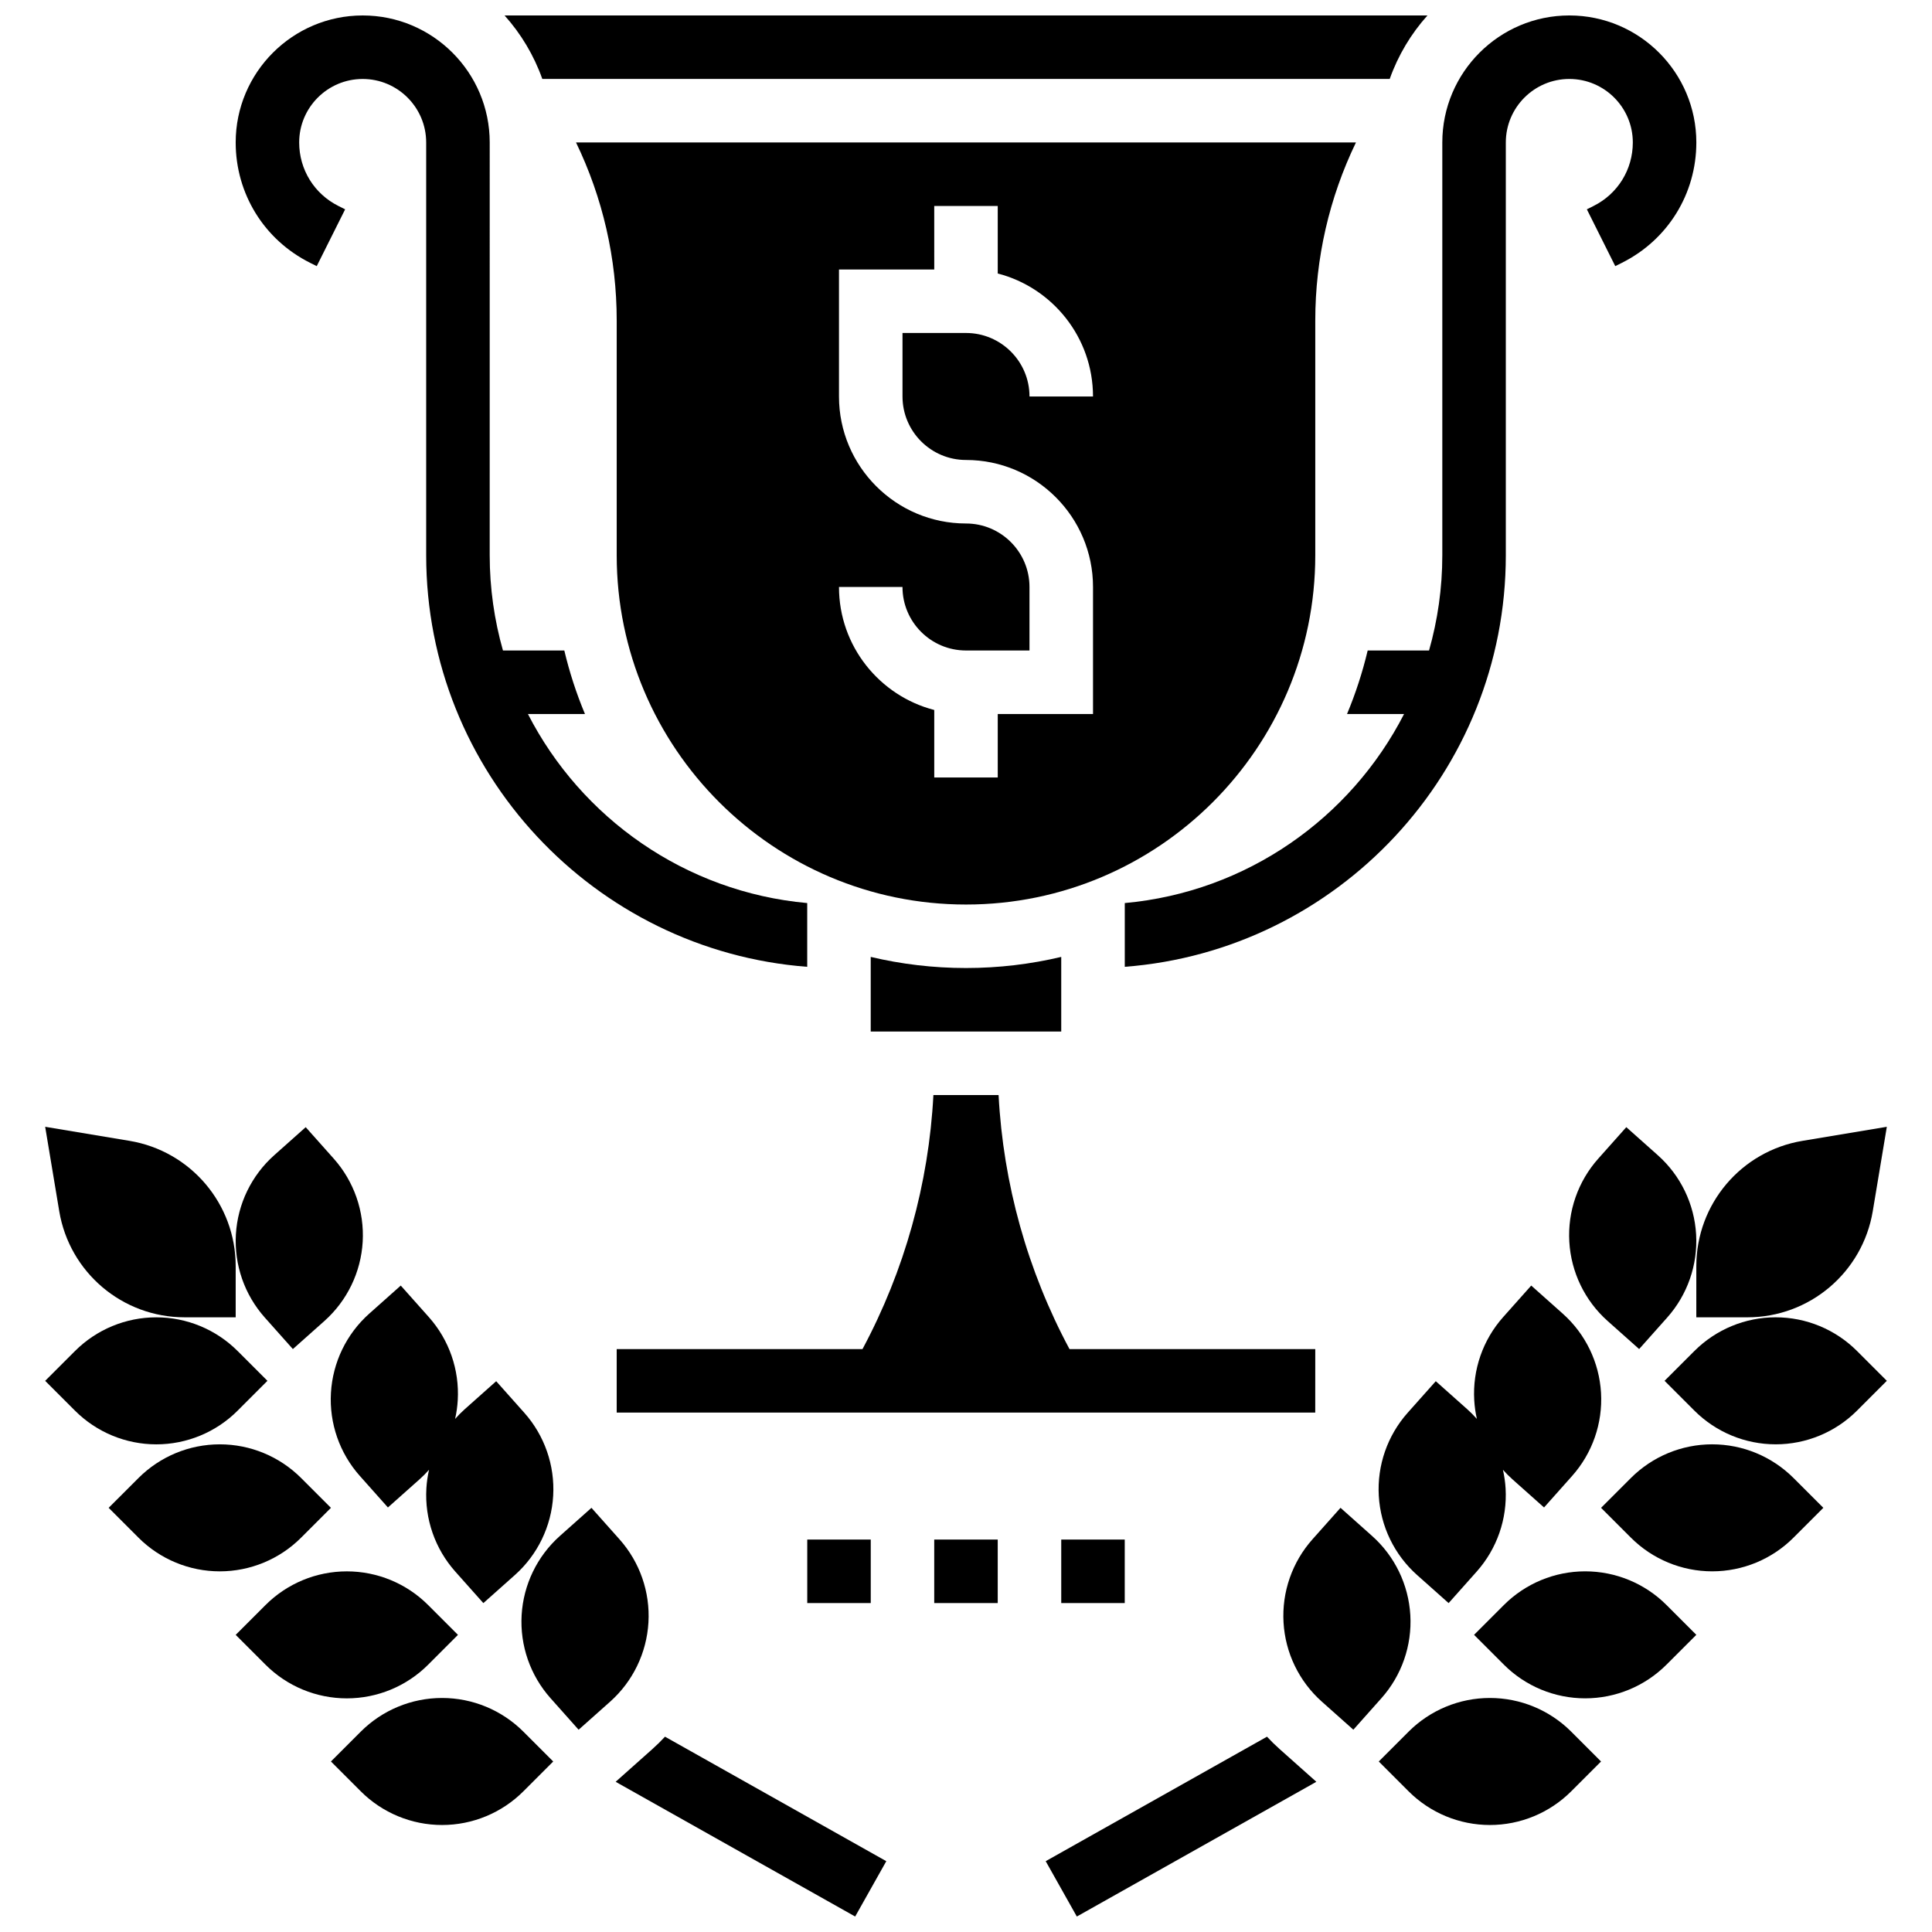 <?xml version="1.0" encoding="UTF-8"?>
<!-- Uploaded to: SVG Repo, www.svgrepo.com, Generator: SVG Repo Mixer Tools -->
<svg width="800px" height="800px" version="1.1" viewBox="144 144 512 512" xmlns="http://www.w3.org/2000/svg">
 <defs>
  <clipPath id="e">
   <path d="m442 148.09h152v252.91h-152z"/>
  </clipPath>
  <clipPath id="d">
   <path d="m206 148.09h152v252.91h-152z"/>
  </clipPath>
  <clipPath id="c">
   <path d="m277 148.09h246v16.906h-246z"/>
  </clipPath>
  <clipPath id="b">
   <path d="m421 604h72v47.902h-72z"/>
  </clipPath>
  <clipPath id="a">
   <path d="m307 604h72v47.902h-72z"/>
  </clipPath>
 </defs>
 <path d="m492.56 501.52h-65.133c-11.141-20.785-17.555-43.777-18.793-67.32l-17.273 0.004c-1.238 23.543-7.656 46.535-18.793 67.32l-65.137-0.004v16.828h185.12z"/>
 <g clip-path="url(#e)">
  <path d="m506.45 316.39c-1.375 5.801-3.215 11.426-5.473 16.828h15.117c-14.137 27.578-41.703 47.176-74.016 50.102v16.895c56.402-4.309 100.98-51.582 100.98-109.07v-109.39c0-9.281 7.551-16.828 16.828-16.828 9.281 0 16.828 7.551 16.828 16.828 0 7.172-3.984 13.621-10.402 16.828l-1.777 0.891 7.527 15.055 1.777-0.891c12.156-6.078 19.707-18.293 19.707-31.883 0-18.559-15.098-33.66-33.66-33.66-18.559 0-33.66 15.098-33.66 33.66v109.39c0 8.75-1.234 17.215-3.516 25.246z"/>
 </g>
 <g clip-path="url(#d)">
  <path d="m226.16 213.64 1.777 0.891 7.527-15.055-1.777-0.891c-6.414-3.207-10.402-9.656-10.402-16.828 0-9.281 7.551-16.828 16.828-16.828 9.281 0 16.828 7.551 16.828 16.828v109.39c0 57.488 44.574 104.76 100.98 109.07v-16.895c-32.312-2.926-59.879-22.527-74.016-50.102h15.117c-2.262-5.406-4.098-11.027-5.473-16.828h-16.258c-2.281-8.031-3.516-16.492-3.516-25.246l0.004-109.39c0-18.559-15.098-33.66-33.66-33.66-18.559 0-33.66 15.098-33.66 33.66 0 13.59 7.551 25.805 19.703 31.883z"/>
 </g>
 <path d="m400 383.71c51.039 0 92.562-41.523 92.562-92.562v-62.223c0-16.461 3.703-32.516 10.781-47.172l-206.69 0.004c7.078 14.652 10.781 30.711 10.781 47.168v62.223c0 51.039 41.527 92.562 92.566 92.562zm0-100.98c-18.559 0-33.66-15.098-33.66-33.66v-33.656h25.246l-0.004-16.832h16.828v17.895c14.5 3.746 25.246 16.938 25.246 32.594h-16.828c0-9.281-7.551-16.828-16.828-16.828h-16.828v16.828c0 9.281 7.551 16.828 16.828 16.828 18.559 0 33.66 15.098 33.66 33.66v33.66h-25.246v16.828h-16.828v-17.895c-14.5-3.746-25.246-16.938-25.246-32.594h16.828c0 9.281 7.551 16.828 16.828 16.828h16.828v-16.828c0.004-9.277-7.547-16.828-16.824-16.828z"/>
 <g clip-path="url(#c)">
  <path d="m512.29 164.92c2.223-6.269 5.648-11.973 10.004-16.828h-244.58c4.356 4.859 7.777 10.562 10.004 16.828z"/>
 </g>
 <path d="m374.75 397.59v19.773h50.488v-19.773c-8.105 1.922-16.559 2.945-25.246 2.945-8.684 0-17.137-1.023-25.242-2.945z"/>
 <path d="m357.93 552h16.828v16.828h-16.828z"/>
 <path d="m391.58 552h16.828v16.828h-16.828z"/>
 <path d="m425.24 552h16.828v16.828h-16.828z"/>
 <path d="m257.46 585.16 7.902-7.906-7.906-7.906c-5.711-5.715-13.461-8.922-21.543-8.922-8.082 0-15.832 3.211-21.547 8.926l-7.906 7.902 7.906 7.906c5.715 5.715 13.465 8.922 21.547 8.922 8.082 0 15.832-3.207 21.547-8.922z"/>
 <path d="m231.7 543.59-7.906-7.906c-5.715-5.711-13.465-8.922-21.547-8.922s-15.832 3.211-21.547 8.926l-7.906 7.902 7.906 7.906c5.715 5.715 13.465 8.926 21.547 8.926s15.832-3.211 21.547-8.926z"/>
 <path d="m264.66 560.49 7.434 8.348 8.348-7.434c6.035-5.375 9.688-12.93 10.156-20.996s-2.289-15.992-7.668-22.027l-7.434-8.348-8.348 7.434c-0.906 0.805-1.75 1.668-2.543 2.566l0.004-0.012c0.367-1.621 0.602-3.277 0.699-4.957 0.469-8.07-2.289-15.992-7.668-22.027l-7.434-8.348-8.348 7.434c-6.035 5.375-9.688 12.93-10.156 20.996-0.469 8.066 2.289 15.992 7.668 22.027l7.434 8.348 8.348-7.434c0.898-0.801 1.75-1.652 2.539-2.547l0.012-0.02c-0.367 1.625-0.613 3.285-0.711 4.969-0.465 8.07 2.293 15.992 7.668 22.027z"/>
 <path d="m206.97 517.84 7.902-7.906-7.906-7.906c-5.711-5.711-13.465-8.922-21.543-8.922-8.082 0-15.832 3.211-21.547 8.926l-7.906 7.902 7.906 7.906c5.711 5.715 13.465 8.926 21.547 8.926 8.078 0 15.832-3.211 21.547-8.926z"/>
 <path d="m232.45 451.06-7.434-8.348-8.348 7.434c-6.035 5.375-9.688 12.93-10.156 20.996-0.465 8.07 2.289 15.992 7.668 22.027l7.434 8.348 8.348-7.434c6.035-5.375 9.688-12.93 10.156-20.996 0.465-8.066-2.293-15.992-7.668-22.027z"/>
 <path d="m261.15 593.98c-8.082 0-15.832 3.211-21.547 8.926l-7.902 7.906 7.906 7.906c5.715 5.715 13.465 8.926 21.547 8.926s15.832-3.211 21.547-8.926l7.906-7.906-7.906-7.906c-5.719-5.715-13.469-8.926-21.551-8.926z"/>
 <path d="m308.18 551.94-7.438-8.348-8.348 7.434c-6.035 5.375-9.688 12.93-10.156 20.996-0.465 8.07 2.289 15.992 7.668 22.027l7.434 8.348 8.348-7.434c6.035-5.375 9.688-12.93 10.156-20.996s-2.289-15.992-7.664-22.027z"/>
 <path d="m192.9 493.1h13.559v-13.559c0-16.453-11.895-30.496-28.125-33.203l-22.363-3.727 3.727 22.363c2.707 16.23 16.746 28.125 33.203 28.125z"/>
 <path d="m564.09 560.42c-8.082 0-15.832 3.211-21.547 8.926l-7.902 7.902 7.906 7.906c5.711 5.715 13.465 8.922 21.543 8.922 8.082 0 15.832-3.211 21.547-8.926l7.906-7.902-7.906-7.906c-5.711-5.715-13.465-8.922-21.547-8.922z"/>
 <path d="m597.75 526.76c-8.082 0-15.832 3.211-21.547 8.926l-7.902 7.902 7.906 7.906c5.711 5.715 13.461 8.926 21.543 8.926 8.082 0 15.832-3.211 21.547-8.926l7.906-7.906-7.906-7.906c-5.715-5.711-13.465-8.922-21.547-8.922z"/>
 <path d="m544.84 536.06 8.348 7.434 7.434-8.348c5.375-6.035 8.133-13.957 7.668-22.027-0.465-8.07-4.117-15.621-10.156-20.996l-8.344-7.434-7.434 8.348c-5.375 6.035-8.133 13.957-7.668 22.027 0.098 1.68 0.332 3.34 0.699 4.957l0.004 0.012c-0.797-0.898-1.641-1.758-2.547-2.566l-8.348-7.434-7.434 8.348c-5.375 6.035-8.133 13.957-7.668 22.027 0.465 8.07 4.117 15.621 10.156 20.996l8.348 7.434 7.434-8.348c5.375-6.035 8.133-13.957 7.668-22.027-0.098-1.684-0.344-3.348-0.711-4.969l0.012 0.02c0.793 0.891 1.637 1.742 2.539 2.547z"/>
 <path d="m614.58 493.1c-8.082 0-15.832 3.211-21.547 8.926l-7.906 7.902 7.906 7.906c5.715 5.715 13.465 8.926 21.547 8.926s15.832-3.211 21.547-8.926l7.902-7.906-7.906-7.906c-5.711-5.711-13.465-8.922-21.543-8.922z"/>
 <path d="m570.04 494.08 8.348 7.434 7.434-8.348c5.375-6.035 8.133-13.957 7.668-22.027-0.465-8.07-4.117-15.621-10.156-20.996l-8.348-7.434-7.434 8.348c-5.375 6.035-8.133 13.957-7.668 22.027 0.469 8.07 4.121 15.621 10.156 20.996z"/>
 <path d="m538.84 593.98c-8.082 0-15.832 3.211-21.547 8.926l-7.906 7.906 7.906 7.906c5.715 5.715 13.465 8.926 21.547 8.926s15.832-3.211 21.547-8.926l7.906-7.906-7.906-7.906c-5.715-5.715-13.465-8.926-21.547-8.926z"/>
 <path d="m517.75 572.02c-0.469-8.07-4.117-15.621-10.156-20.996l-8.344-7.438-7.434 8.348c-5.375 6.035-8.133 13.957-7.668 22.027 0.465 8.07 4.117 15.621 10.156 20.996l8.348 7.434 7.434-8.348c5.375-6.031 8.133-13.957 7.664-22.023z"/>
 <path d="m593.54 493.1h13.559c16.453 0 30.496-11.895 33.203-28.125l3.727-22.363-22.363 3.727c-16.23 2.703-28.125 16.746-28.125 33.203z"/>
 <g clip-path="url(#b)">
  <path d="m479.77 604.24-58.648 32.992 8.25 14.668 62.406-35.102c0.355-0.199 0.711-0.406 1.066-0.609l-9.723-8.66c-1.18-1.051-2.297-2.144-3.352-3.289z"/>
 </g>
 <g clip-path="url(#a)">
  <path d="m316.88 607.53-9.723 8.66c0.355 0.203 0.707 0.41 1.066 0.609l62.406 35.102 8.25-14.668-58.648-32.992c-1.059 1.148-2.176 2.242-3.352 3.289z"/>
 </g>
</svg>